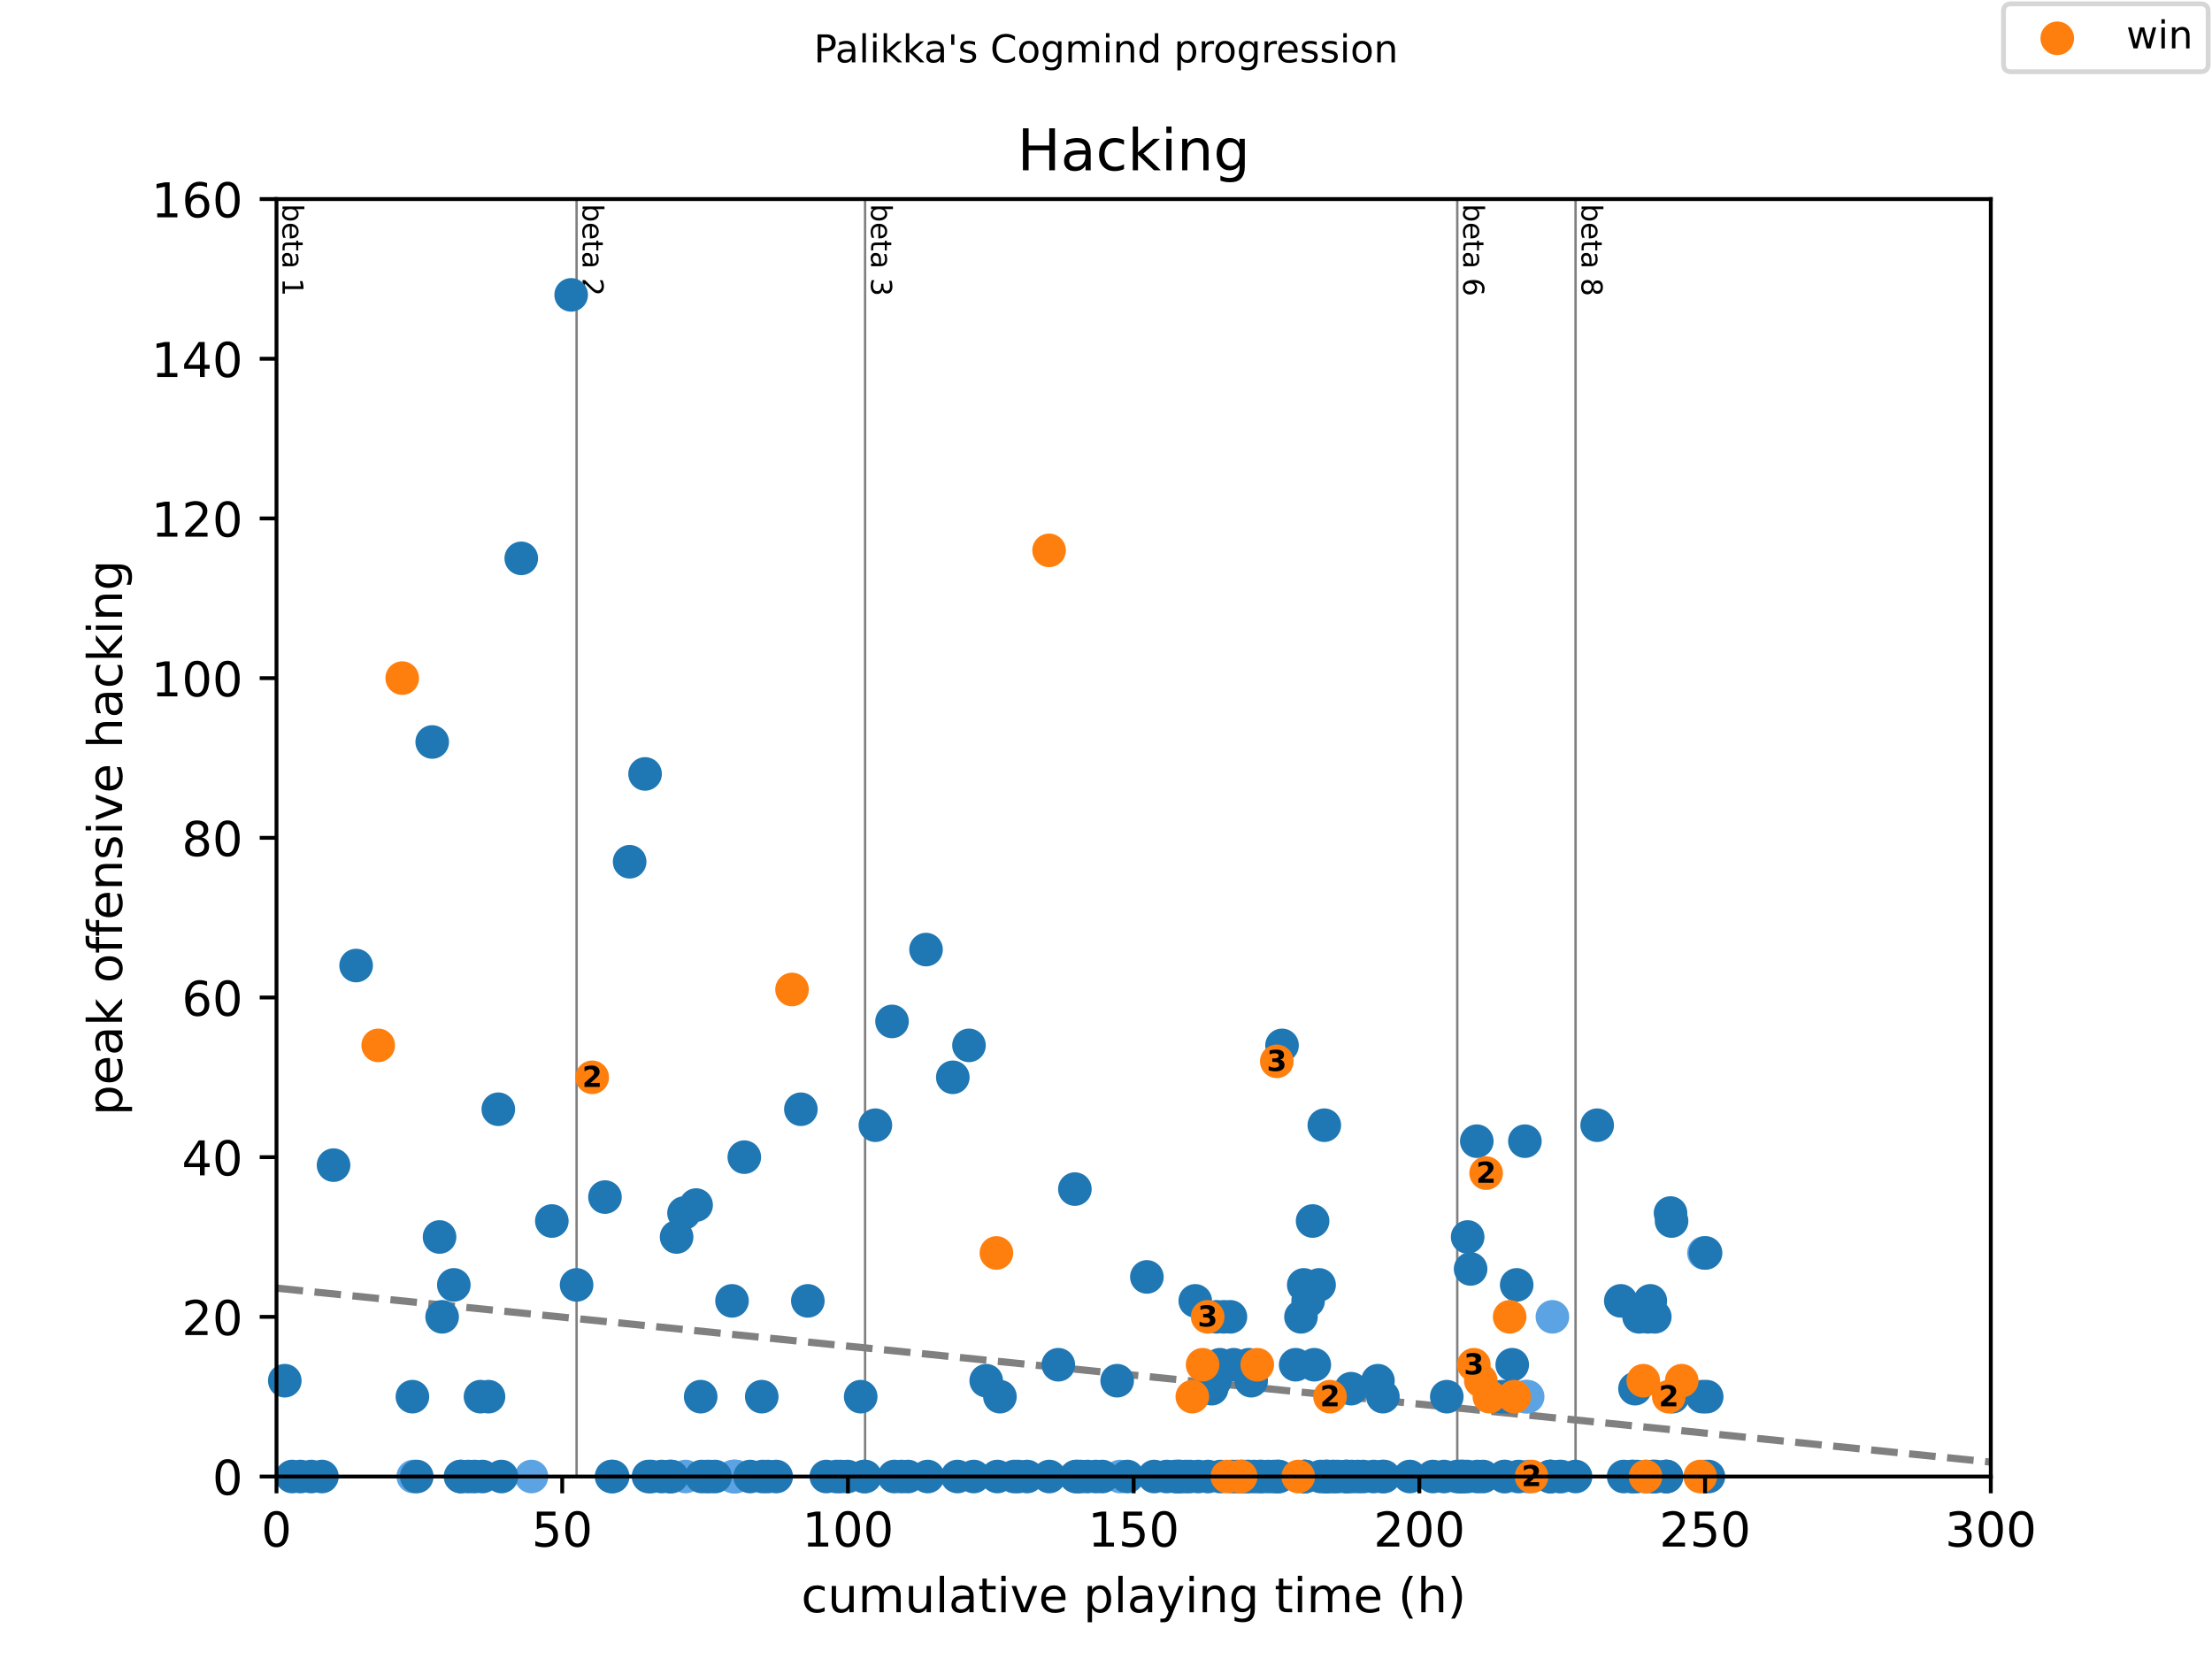 <?xml version="1.0" encoding="utf-8" standalone="no"?>
<!DOCTYPE svg PUBLIC "-//W3C//DTD SVG 1.1//EN"
  "http://www.w3.org/Graphics/SVG/1.1/DTD/svg11.dtd">
<!-- Created with matplotlib (https://matplotlib.org/) -->
<svg height="345.6pt" version="1.1" viewBox="0 0 460.8 345.6" width="460.8pt" xmlns="http://www.w3.org/2000/svg" xmlns:xlink="http://www.w3.org/1999/xlink">
 <defs>
  <style type="text/css">
*{stroke-linecap:butt;stroke-linejoin:round;}
  </style>
 </defs>
 <g id="figure_1">
  <g id="patch_1">
   <path d="M 0 345.6 
L 460.8 345.6 
L 460.8 0 
L 0 0 
z
" style="fill:#ffffff;"/>
  </g>
  <g id="axes_1">
   <g id="patch_2">
    <path d="M 57.6 307.584 
L 414.72 307.584 
L 414.72 41.472 
L 57.6 41.472 
z
" style="fill:#ffffff;"/>
   </g>
   <g id="line2d_1">
    <path clip-path="url(#p8bb74a591f)" d="M 57.6 268.343 
L 414.72 304.582 
" style="fill:none;stroke:#808080;stroke-dasharray:5.55,2.4;stroke-dashoffset:0;stroke-width:1.5;"/>
   </g>
   <g id="line2d_2">
    <path clip-path="url(#p8bb74a591f)" d="M 120.116 307.584 
L 120.116 41.472 
" style="fill:none;stroke:#808080;stroke-linecap:square;stroke-width:0.5;"/>
   </g>
   <g id="line2d_3">
    <path clip-path="url(#p8bb74a591f)" d="M 180.211 307.584 
L 180.211 41.472 
" style="fill:none;stroke:#808080;stroke-linecap:square;stroke-width:0.5;"/>
   </g>
   <g id="line2d_4">
    <path clip-path="url(#p8bb74a591f)" d="M 303.576 307.584 
L 303.576 41.472 
" style="fill:none;stroke:#808080;stroke-linecap:square;stroke-width:0.5;"/>
   </g>
   <g id="line2d_5">
    <path clip-path="url(#p8bb74a591f)" d="M 328.218 307.584 
L 328.218 41.472 
" style="fill:none;stroke:#808080;stroke-linecap:square;stroke-width:0.5;"/>
   </g>
   <g id="text_1">
    <!-- beta 1 -->
    <defs>
     <path d="M 48.688 27.297 
Q 48.688 37.203 44.609 42.844 
Q 40.531 48.484 33.406 48.484 
Q 26.266 48.484 22.188 42.844 
Q 18.109 37.203 18.109 27.297 
Q 18.109 17.391 22.188 11.75 
Q 26.266 6.109 33.406 6.109 
Q 40.531 6.109 44.609 11.75 
Q 48.688 17.391 48.688 27.297 
z
M 18.109 46.391 
Q 20.953 51.266 25.266 53.625 
Q 29.594 56 35.594 56 
Q 45.562 56 51.781 48.094 
Q 58.016 40.188 58.016 27.297 
Q 58.016 14.406 51.781 6.484 
Q 45.562 -1.422 35.594 -1.422 
Q 29.594 -1.422 25.266 0.953 
Q 20.953 3.328 18.109 8.203 
L 18.109 0 
L 9.078 0 
L 9.078 75.984 
L 18.109 75.984 
z
" id="DejaVuSans-98"/>
     <path d="M 56.203 29.594 
L 56.203 25.203 
L 14.891 25.203 
Q 15.484 15.922 20.484 11.062 
Q 25.484 6.203 34.422 6.203 
Q 39.594 6.203 44.453 7.469 
Q 49.312 8.734 54.109 11.281 
L 54.109 2.781 
Q 49.266 0.734 44.188 -0.344 
Q 39.109 -1.422 33.891 -1.422 
Q 20.797 -1.422 13.156 6.188 
Q 5.516 13.812 5.516 26.812 
Q 5.516 40.234 12.766 48.109 
Q 20.016 56 32.328 56 
Q 43.359 56 49.781 48.891 
Q 56.203 41.797 56.203 29.594 
z
M 47.219 32.234 
Q 47.125 39.594 43.094 43.984 
Q 39.062 48.391 32.422 48.391 
Q 24.906 48.391 20.391 44.141 
Q 15.875 39.891 15.188 32.172 
z
" id="DejaVuSans-101"/>
     <path d="M 18.312 70.219 
L 18.312 54.688 
L 36.812 54.688 
L 36.812 47.703 
L 18.312 47.703 
L 18.312 18.016 
Q 18.312 11.328 20.141 9.422 
Q 21.969 7.516 27.594 7.516 
L 36.812 7.516 
L 36.812 0 
L 27.594 0 
Q 17.188 0 13.234 3.875 
Q 9.281 7.766 9.281 18.016 
L 9.281 47.703 
L 2.688 47.703 
L 2.688 54.688 
L 9.281 54.688 
L 9.281 70.219 
z
" id="DejaVuSans-116"/>
     <path d="M 34.281 27.484 
Q 23.391 27.484 19.188 25 
Q 14.984 22.516 14.984 16.5 
Q 14.984 11.719 18.141 8.906 
Q 21.297 6.109 26.703 6.109 
Q 34.188 6.109 38.703 11.406 
Q 43.219 16.703 43.219 25.484 
L 43.219 27.484 
z
M 52.203 31.203 
L 52.203 0 
L 43.219 0 
L 43.219 8.297 
Q 40.141 3.328 35.547 0.953 
Q 30.953 -1.422 24.312 -1.422 
Q 15.922 -1.422 10.953 3.297 
Q 6 8.016 6 15.922 
Q 6 25.141 12.172 29.828 
Q 18.359 34.516 30.609 34.516 
L 43.219 34.516 
L 43.219 35.406 
Q 43.219 41.609 39.141 45 
Q 35.062 48.391 27.688 48.391 
Q 23 48.391 18.547 47.266 
Q 14.109 46.141 10.016 43.891 
L 10.016 52.203 
Q 14.938 54.109 19.578 55.047 
Q 24.219 56 28.609 56 
Q 40.484 56 46.344 49.844 
Q 52.203 43.703 52.203 31.203 
z
" id="DejaVuSans-97"/>
     <path id="DejaVuSans-32"/>
     <path d="M 12.406 8.297 
L 28.516 8.297 
L 28.516 63.922 
L 10.984 60.406 
L 10.984 69.391 
L 28.422 72.906 
L 38.281 72.906 
L 38.281 8.297 
L 54.391 8.297 
L 54.391 0 
L 12.406 0 
z
" id="DejaVuSans-49"/>
    </defs>
    <g transform="translate(58.848 42.472)rotate(-270)scale(0.06 -0.06)">
     <use xlink:href="#DejaVuSans-98"/>
     <use x="63.477" xlink:href="#DejaVuSans-101"/>
     <use x="125" xlink:href="#DejaVuSans-116"/>
     <use x="164.209" xlink:href="#DejaVuSans-97"/>
     <use x="225.488" xlink:href="#DejaVuSans-32"/>
     <use x="257.275" xlink:href="#DejaVuSans-49"/>
    </g>
   </g>
   <g id="text_2">
    <!-- beta 2 -->
    <defs>
     <path d="M 19.188 8.297 
L 53.609 8.297 
L 53.609 0 
L 7.328 0 
L 7.328 8.297 
Q 12.938 14.109 22.625 23.891 
Q 32.328 33.688 34.812 36.531 
Q 39.547 41.844 41.422 45.531 
Q 43.312 49.219 43.312 52.781 
Q 43.312 58.594 39.234 62.25 
Q 35.156 65.922 28.609 65.922 
Q 23.969 65.922 18.812 64.312 
Q 13.672 62.703 7.812 59.422 
L 7.812 69.391 
Q 13.766 71.781 18.938 73 
Q 24.125 74.219 28.422 74.219 
Q 39.75 74.219 46.484 68.547 
Q 53.219 62.891 53.219 53.422 
Q 53.219 48.922 51.531 44.891 
Q 49.859 40.875 45.406 35.406 
Q 44.188 33.984 37.641 27.219 
Q 31.109 20.453 19.188 8.297 
z
" id="DejaVuSans-50"/>
    </defs>
    <g transform="translate(121.364 42.472)rotate(-270)scale(0.06 -0.06)">
     <use xlink:href="#DejaVuSans-98"/>
     <use x="63.477" xlink:href="#DejaVuSans-101"/>
     <use x="125" xlink:href="#DejaVuSans-116"/>
     <use x="164.209" xlink:href="#DejaVuSans-97"/>
     <use x="225.488" xlink:href="#DejaVuSans-32"/>
     <use x="257.275" xlink:href="#DejaVuSans-50"/>
    </g>
   </g>
   <g id="text_3">
    <!-- beta 3 -->
    <defs>
     <path d="M 40.578 39.312 
Q 47.656 37.797 51.625 33 
Q 55.609 28.219 55.609 21.188 
Q 55.609 10.406 48.188 4.484 
Q 40.766 -1.422 27.094 -1.422 
Q 22.516 -1.422 17.656 -0.516 
Q 12.797 0.391 7.625 2.203 
L 7.625 11.719 
Q 11.719 9.328 16.594 8.109 
Q 21.484 6.891 26.812 6.891 
Q 36.078 6.891 40.938 10.547 
Q 45.797 14.203 45.797 21.188 
Q 45.797 27.641 41.281 31.266 
Q 36.766 34.906 28.719 34.906 
L 20.219 34.906 
L 20.219 43.016 
L 29.109 43.016 
Q 36.375 43.016 40.234 45.922 
Q 44.094 48.828 44.094 54.297 
Q 44.094 59.906 40.109 62.906 
Q 36.141 65.922 28.719 65.922 
Q 24.656 65.922 20.016 65.031 
Q 15.375 64.156 9.812 62.312 
L 9.812 71.094 
Q 15.438 72.656 20.344 73.438 
Q 25.25 74.219 29.594 74.219 
Q 40.828 74.219 47.359 69.109 
Q 53.906 64.016 53.906 55.328 
Q 53.906 49.266 50.438 45.094 
Q 46.969 40.922 40.578 39.312 
z
" id="DejaVuSans-51"/>
    </defs>
    <g transform="translate(181.459 42.472)rotate(-270)scale(0.06 -0.06)">
     <use xlink:href="#DejaVuSans-98"/>
     <use x="63.477" xlink:href="#DejaVuSans-101"/>
     <use x="125" xlink:href="#DejaVuSans-116"/>
     <use x="164.209" xlink:href="#DejaVuSans-97"/>
     <use x="225.488" xlink:href="#DejaVuSans-32"/>
     <use x="257.275" xlink:href="#DejaVuSans-51"/>
    </g>
   </g>
   <g id="text_4">
    <!-- beta 6 -->
    <defs>
     <path d="M 33.016 40.375 
Q 26.375 40.375 22.484 35.828 
Q 18.609 31.297 18.609 23.391 
Q 18.609 15.531 22.484 10.953 
Q 26.375 6.391 33.016 6.391 
Q 39.656 6.391 43.531 10.953 
Q 47.406 15.531 47.406 23.391 
Q 47.406 31.297 43.531 35.828 
Q 39.656 40.375 33.016 40.375 
z
M 52.594 71.297 
L 52.594 62.312 
Q 48.875 64.062 45.094 64.984 
Q 41.312 65.922 37.594 65.922 
Q 27.828 65.922 22.672 59.328 
Q 17.531 52.734 16.797 39.406 
Q 19.672 43.656 24.016 45.922 
Q 28.375 48.188 33.594 48.188 
Q 44.578 48.188 50.953 41.516 
Q 57.328 34.859 57.328 23.391 
Q 57.328 12.156 50.688 5.359 
Q 44.047 -1.422 33.016 -1.422 
Q 20.359 -1.422 13.672 8.266 
Q 6.984 17.969 6.984 36.375 
Q 6.984 53.656 15.188 63.938 
Q 23.391 74.219 37.203 74.219 
Q 40.922 74.219 44.703 73.484 
Q 48.484 72.75 52.594 71.297 
z
" id="DejaVuSans-54"/>
    </defs>
    <g transform="translate(304.824 42.472)rotate(-270)scale(0.06 -0.06)">
     <use xlink:href="#DejaVuSans-98"/>
     <use x="63.477" xlink:href="#DejaVuSans-101"/>
     <use x="125" xlink:href="#DejaVuSans-116"/>
     <use x="164.209" xlink:href="#DejaVuSans-97"/>
     <use x="225.488" xlink:href="#DejaVuSans-32"/>
     <use x="257.275" xlink:href="#DejaVuSans-54"/>
    </g>
   </g>
   <g id="text_5">
    <!-- beta 8 -->
    <defs>
     <path d="M 31.781 34.625 
Q 24.75 34.625 20.719 30.859 
Q 16.703 27.094 16.703 20.516 
Q 16.703 13.922 20.719 10.156 
Q 24.75 6.391 31.781 6.391 
Q 38.812 6.391 42.859 10.172 
Q 46.922 13.969 46.922 20.516 
Q 46.922 27.094 42.891 30.859 
Q 38.875 34.625 31.781 34.625 
z
M 21.922 38.812 
Q 15.578 40.375 12.031 44.719 
Q 8.5 49.078 8.5 55.328 
Q 8.5 64.062 14.719 69.141 
Q 20.953 74.219 31.781 74.219 
Q 42.672 74.219 48.875 69.141 
Q 55.078 64.062 55.078 55.328 
Q 55.078 49.078 51.531 44.719 
Q 48 40.375 41.703 38.812 
Q 48.828 37.156 52.797 32.312 
Q 56.781 27.484 56.781 20.516 
Q 56.781 9.906 50.312 4.234 
Q 43.844 -1.422 31.781 -1.422 
Q 19.734 -1.422 13.25 4.234 
Q 6.781 9.906 6.781 20.516 
Q 6.781 27.484 10.781 32.312 
Q 14.797 37.156 21.922 38.812 
z
M 18.312 54.391 
Q 18.312 48.734 21.844 45.562 
Q 25.391 42.391 31.781 42.391 
Q 38.141 42.391 41.719 45.562 
Q 45.312 48.734 45.312 54.391 
Q 45.312 60.062 41.719 63.234 
Q 38.141 66.406 31.781 66.406 
Q 25.391 66.406 21.844 63.234 
Q 18.312 60.062 18.312 54.391 
z
" id="DejaVuSans-56"/>
    </defs>
    <g transform="translate(329.465 42.472)rotate(-270)scale(0.06 -0.06)">
     <use xlink:href="#DejaVuSans-98"/>
     <use x="63.477" xlink:href="#DejaVuSans-101"/>
     <use x="125" xlink:href="#DejaVuSans-116"/>
     <use x="164.209" xlink:href="#DejaVuSans-97"/>
     <use x="225.488" xlink:href="#DejaVuSans-32"/>
     <use x="257.275" xlink:href="#DejaVuSans-56"/>
    </g>
   </g>
   <g id="PathCollection_1">
    <defs>
     <path d="M 0 3 
C 0.796 3 1.559 2.684 2.121 2.121 
C 2.684 1.559 3 0.796 3 0 
C 3 -0.796 2.684 -1.559 2.121 -2.121 
C 1.559 -2.684 0.796 -3 0 -3 
C -0.796 -3 -1.559 -2.684 -2.121 -2.121 
C -2.684 -1.559 -3 -0.796 -3 0 
C -3 0.796 -2.684 1.559 -2.121 2.121 
C -1.559 2.684 -0.796 3 0 3 
z
" id="m195e04eda9" style="stroke:#5ca3e4;"/>
    </defs>
    <g>
     <use style="fill:#5ca3e4;stroke:#5ca3e4;" x="86.09" xlink:href="#m195e04eda9" y="307.584"/>
     <use style="fill:#5ca3e4;stroke:#5ca3e4;" x="110.712" xlink:href="#m195e04eda9" y="307.584"/>
     <use style="fill:#5ca3e4;stroke:#5ca3e4;" x="139.658" xlink:href="#m195e04eda9" y="307.584"/>
     <use style="fill:#5ca3e4;stroke:#5ca3e4;" x="142.813" xlink:href="#m195e04eda9" y="307.584"/>
     <use style="fill:#5ca3e4;stroke:#5ca3e4;" x="147.971" xlink:href="#m195e04eda9" y="307.584"/>
     <use style="fill:#5ca3e4;stroke:#5ca3e4;" x="152.713" xlink:href="#m195e04eda9" y="307.584"/>
     <use style="fill:#5ca3e4;stroke:#5ca3e4;" x="152.991" xlink:href="#m195e04eda9" y="307.584"/>
     <use style="fill:#5ca3e4;stroke:#5ca3e4;" x="153.11" xlink:href="#m195e04eda9" y="307.584"/>
     <use style="fill:#5ca3e4;stroke:#5ca3e4;" x="153.308" xlink:href="#m195e04eda9" y="307.584"/>
     <use style="fill:#5ca3e4;stroke:#5ca3e4;" x="233.323" xlink:href="#m195e04eda9" y="307.584"/>
     <use style="fill:#5ca3e4;stroke:#5ca3e4;" x="245.584" xlink:href="#m195e04eda9" y="307.584"/>
     <use style="fill:#5ca3e4;stroke:#5ca3e4;" x="258.956" xlink:href="#m195e04eda9" y="307.584"/>
     <use style="fill:#5ca3e4;stroke:#5ca3e4;" x="260.206" xlink:href="#m195e04eda9" y="307.584"/>
     <use style="fill:#5ca3e4;stroke:#5ca3e4;" x="266.277" xlink:href="#m195e04eda9" y="307.584"/>
     <use style="fill:#5ca3e4;stroke:#5ca3e4;" x="277.467" xlink:href="#m195e04eda9" y="307.584"/>
     <use style="fill:#5ca3e4;stroke:#5ca3e4;" x="280.443" xlink:href="#m195e04eda9" y="307.584"/>
     <use style="fill:#5ca3e4;stroke:#5ca3e4;" x="313.556" xlink:href="#m195e04eda9" y="307.584"/>
     <use style="fill:#5ca3e4;stroke:#5ca3e4;" x="317.782" xlink:href="#m195e04eda9" y="290.952"/>
     <use style="fill:#5ca3e4;stroke:#5ca3e4;" x="318.238" xlink:href="#m195e04eda9" y="290.952"/>
     <use style="fill:#5ca3e4;stroke:#5ca3e4;" x="318.337" xlink:href="#m195e04eda9" y="307.584"/>
     <use style="fill:#5ca3e4;stroke:#5ca3e4;" x="323.396" xlink:href="#m195e04eda9" y="274.32"/>
     <use style="fill:#5ca3e4;stroke:#5ca3e4;" x="325.321" xlink:href="#m195e04eda9" y="307.584"/>
     <use style="fill:#5ca3e4;stroke:#5ca3e4;" x="354.962" xlink:href="#m195e04eda9" y="261.014"/>
     <use style="fill:#5ca3e4;stroke:#5ca3e4;" x="355.081" xlink:href="#m195e04eda9" y="307.584"/>
    </g>
   </g>
   <g id="PathCollection_2">
    <defs>
     <path d="M 0 3 
C 0.796 3 1.559 2.684 2.121 2.121 
C 2.684 1.559 3 0.796 3 0 
C 3 -0.796 2.684 -1.559 2.121 -2.121 
C 1.559 -2.684 0.796 -3 0 -3 
C -0.796 -3 -1.559 -2.684 -2.121 -2.121 
C -2.684 -1.559 -3 -0.796 -3 0 
C -3 0.796 -2.684 1.559 -2.121 2.121 
C -1.559 2.684 -0.796 3 0 3 
z
" id="m109154cf43" style="stroke:#1f77b4;"/>
    </defs>
    <g>
     <use style="fill:#1f77b4;stroke:#1f77b4;" x="59.326" xlink:href="#m109154cf43" y="287.626"/>
     <use style="fill:#1f77b4;stroke:#1f77b4;" x="60.854" xlink:href="#m109154cf43" y="307.584"/>
     <use style="fill:#1f77b4;stroke:#1f77b4;" x="62.6" xlink:href="#m109154cf43" y="307.584"/>
     <use style="fill:#1f77b4;stroke:#1f77b4;" x="64.822" xlink:href="#m109154cf43" y="307.584"/>
     <use style="fill:#1f77b4;stroke:#1f77b4;" x="67.064" xlink:href="#m109154cf43" y="307.584"/>
     <use style="fill:#1f77b4;stroke:#1f77b4;" x="69.484" xlink:href="#m109154cf43" y="242.719"/>
     <use style="fill:#1f77b4;stroke:#1f77b4;" x="74.186" xlink:href="#m109154cf43" y="201.139"/>
     <use style="fill:#1f77b4;stroke:#1f77b4;" x="85.912" xlink:href="#m109154cf43" y="290.952"/>
     <use style="fill:#1f77b4;stroke:#1f77b4;" x="86.824" xlink:href="#m109154cf43" y="307.584"/>
     <use style="fill:#1f77b4;stroke:#1f77b4;" x="90.038" xlink:href="#m109154cf43" y="154.57"/>
     <use style="fill:#1f77b4;stroke:#1f77b4;" x="91.566" xlink:href="#m109154cf43" y="257.688"/>
     <use style="fill:#1f77b4;stroke:#1f77b4;" x="92.102" xlink:href="#m109154cf43" y="274.32"/>
     <use style="fill:#1f77b4;stroke:#1f77b4;" x="94.542" xlink:href="#m109154cf43" y="267.667"/>
     <use style="fill:#1f77b4;stroke:#1f77b4;" x="95.931" xlink:href="#m109154cf43" y="307.584"/>
     <use style="fill:#1f77b4;stroke:#1f77b4;" x="96.09" xlink:href="#m109154cf43" y="307.584"/>
     <use style="fill:#1f77b4;stroke:#1f77b4;" x="97.578" xlink:href="#m109154cf43" y="307.584"/>
     <use style="fill:#1f77b4;stroke:#1f77b4;" x="98.867" xlink:href="#m109154cf43" y="307.584"/>
     <use style="fill:#1f77b4;stroke:#1f77b4;" x="100.097" xlink:href="#m109154cf43" y="290.952"/>
     <use style="fill:#1f77b4;stroke:#1f77b4;" x="100.514" xlink:href="#m109154cf43" y="307.584"/>
     <use style="fill:#1f77b4;stroke:#1f77b4;" x="101.764" xlink:href="#m109154cf43" y="290.952"/>
     <use style="fill:#1f77b4;stroke:#1f77b4;" x="103.807" xlink:href="#m109154cf43" y="231.077"/>
     <use style="fill:#1f77b4;stroke:#1f77b4;" x="104.462" xlink:href="#m109154cf43" y="307.584"/>
     <use style="fill:#1f77b4;stroke:#1f77b4;" x="108.589" xlink:href="#m109154cf43" y="116.316"/>
     <use style="fill:#1f77b4;stroke:#1f77b4;" x="114.957" xlink:href="#m109154cf43" y="254.362"/>
     <use style="fill:#1f77b4;stroke:#1f77b4;" x="118.985" xlink:href="#m109154cf43" y="61.43"/>
     <use style="fill:#1f77b4;stroke:#1f77b4;" x="120.116" xlink:href="#m109154cf43" y="267.667"/>
     <use style="fill:#1f77b4;stroke:#1f77b4;" x="126.028" xlink:href="#m109154cf43" y="249.372"/>
     <use style="fill:#1f77b4;stroke:#1f77b4;" x="127.397" xlink:href="#m109154cf43" y="307.584"/>
     <use style="fill:#1f77b4;stroke:#1f77b4;" x="127.635" xlink:href="#m109154cf43" y="307.584"/>
     <use style="fill:#1f77b4;stroke:#1f77b4;" x="131.167" xlink:href="#m109154cf43" y="179.518"/>
     <use style="fill:#1f77b4;stroke:#1f77b4;" x="134.381" xlink:href="#m109154cf43" y="161.222"/>
     <use style="fill:#1f77b4;stroke:#1f77b4;" x="135.095" xlink:href="#m109154cf43" y="307.584"/>
     <use style="fill:#1f77b4;stroke:#1f77b4;" x="135.651" xlink:href="#m109154cf43" y="307.584"/>
     <use style="fill:#1f77b4;stroke:#1f77b4;" x="137.853" xlink:href="#m109154cf43" y="307.584"/>
     <use style="fill:#1f77b4;stroke:#1f77b4;" x="139.48" xlink:href="#m109154cf43" y="307.584"/>
     <use style="fill:#1f77b4;stroke:#1f77b4;" x="139.916" xlink:href="#m109154cf43" y="307.584"/>
     <use style="fill:#1f77b4;stroke:#1f77b4;" x="140.948" xlink:href="#m109154cf43" y="257.688"/>
     <use style="fill:#1f77b4;stroke:#1f77b4;" x="142.495" xlink:href="#m109154cf43" y="252.698"/>
     <use style="fill:#1f77b4;stroke:#1f77b4;" x="145.015" xlink:href="#m109154cf43" y="251.035"/>
     <use style="fill:#1f77b4;stroke:#1f77b4;" x="145.967" xlink:href="#m109154cf43" y="290.952"/>
     <use style="fill:#1f77b4;stroke:#1f77b4;" x="146.166" xlink:href="#m109154cf43" y="307.584"/>
     <use style="fill:#1f77b4;stroke:#1f77b4;" x="147.316" xlink:href="#m109154cf43" y="307.584"/>
     <use style="fill:#1f77b4;stroke:#1f77b4;" x="148.963" xlink:href="#m109154cf43" y="307.584"/>
     <use style="fill:#1f77b4;stroke:#1f77b4;" x="152.495" xlink:href="#m109154cf43" y="270.994"/>
     <use style="fill:#1f77b4;stroke:#1f77b4;" x="155.054" xlink:href="#m109154cf43" y="241.056"/>
     <use style="fill:#1f77b4;stroke:#1f77b4;" x="156.264" xlink:href="#m109154cf43" y="307.584"/>
     <use style="fill:#1f77b4;stroke:#1f77b4;" x="158.685" xlink:href="#m109154cf43" y="290.952"/>
     <use style="fill:#1f77b4;stroke:#1f77b4;" x="158.863" xlink:href="#m109154cf43" y="307.584"/>
     <use style="fill:#1f77b4;stroke:#1f77b4;" x="159.955" xlink:href="#m109154cf43" y="307.584"/>
     <use style="fill:#1f77b4;stroke:#1f77b4;" x="161.7" xlink:href="#m109154cf43" y="307.584"/>
     <use style="fill:#1f77b4;stroke:#1f77b4;" x="166.839" xlink:href="#m109154cf43" y="231.077"/>
     <use style="fill:#1f77b4;stroke:#1f77b4;" x="168.287" xlink:href="#m109154cf43" y="270.994"/>
     <use style="fill:#1f77b4;stroke:#1f77b4;" x="172.136" xlink:href="#m109154cf43" y="307.584"/>
     <use style="fill:#1f77b4;stroke:#1f77b4;" x="174.259" xlink:href="#m109154cf43" y="307.584"/>
     <use style="fill:#1f77b4;stroke:#1f77b4;" x="175.112" xlink:href="#m109154cf43" y="307.584"/>
     <use style="fill:#1f77b4;stroke:#1f77b4;" x="176.541" xlink:href="#m109154cf43" y="307.584"/>
     <use style="fill:#1f77b4;stroke:#1f77b4;" x="179.299" xlink:href="#m109154cf43" y="290.952"/>
     <use style="fill:#1f77b4;stroke:#1f77b4;" x="180.013" xlink:href="#m109154cf43" y="307.584"/>
     <use style="fill:#1f77b4;stroke:#1f77b4;" x="180.211" xlink:href="#m109154cf43" y="307.584"/>
     <use style="fill:#1f77b4;stroke:#1f77b4;" x="182.354" xlink:href="#m109154cf43" y="234.403"/>
     <use style="fill:#1f77b4;stroke:#1f77b4;" x="185.826" xlink:href="#m109154cf43" y="212.782"/>
     <use style="fill:#1f77b4;stroke:#1f77b4;" x="186.302" xlink:href="#m109154cf43" y="307.584"/>
     <use style="fill:#1f77b4;stroke:#1f77b4;" x="187.79" xlink:href="#m109154cf43" y="307.584"/>
     <use style="fill:#1f77b4;stroke:#1f77b4;" x="189.139" xlink:href="#m109154cf43" y="307.584"/>
     <use style="fill:#1f77b4;stroke:#1f77b4;" x="192.909" xlink:href="#m109154cf43" y="197.813"/>
     <use style="fill:#1f77b4;stroke:#1f77b4;" x="193.246" xlink:href="#m109154cf43" y="307.584"/>
     <use style="fill:#1f77b4;stroke:#1f77b4;" x="198.484" xlink:href="#m109154cf43" y="224.424"/>
     <use style="fill:#1f77b4;stroke:#1f77b4;" x="199.456" xlink:href="#m109154cf43" y="307.584"/>
     <use style="fill:#1f77b4;stroke:#1f77b4;" x="201.857" xlink:href="#m109154cf43" y="217.771"/>
     <use style="fill:#1f77b4;stroke:#1f77b4;" x="202.849" xlink:href="#m109154cf43" y="307.584"/>
     <use style="fill:#1f77b4;stroke:#1f77b4;" x="205.448" xlink:href="#m109154cf43" y="287.626"/>
     <use style="fill:#1f77b4;stroke:#1f77b4;" x="207.769" xlink:href="#m109154cf43" y="307.584"/>
     <use style="fill:#1f77b4;stroke:#1f77b4;" x="208.305" xlink:href="#m109154cf43" y="290.952"/>
     <use style="fill:#1f77b4;stroke:#1f77b4;" x="211.281" xlink:href="#m109154cf43" y="307.584"/>
     <use style="fill:#1f77b4;stroke:#1f77b4;" x="212.114" xlink:href="#m109154cf43" y="307.584"/>
     <use style="fill:#1f77b4;stroke:#1f77b4;" x="213.959" xlink:href="#m109154cf43" y="307.584"/>
     <use style="fill:#1f77b4;stroke:#1f77b4;" x="218.582" xlink:href="#m109154cf43" y="307.584"/>
     <use style="fill:#1f77b4;stroke:#1f77b4;" x="220.467" xlink:href="#m109154cf43" y="284.299"/>
     <use style="fill:#1f77b4;stroke:#1f77b4;" x="223.919" xlink:href="#m109154cf43" y="247.709"/>
     <use style="fill:#1f77b4;stroke:#1f77b4;" x="224.137" xlink:href="#m109154cf43" y="307.584"/>
     <use style="fill:#1f77b4;stroke:#1f77b4;" x="224.395" xlink:href="#m109154cf43" y="307.584"/>
     <use style="fill:#1f77b4;stroke:#1f77b4;" x="225.149" xlink:href="#m109154cf43" y="307.584"/>
     <use style="fill:#1f77b4;stroke:#1f77b4;" x="226.538" xlink:href="#m109154cf43" y="307.584"/>
     <use style="fill:#1f77b4;stroke:#1f77b4;" x="228.284" xlink:href="#m109154cf43" y="307.584"/>
     <use style="fill:#1f77b4;stroke:#1f77b4;" x="229.633" xlink:href="#m109154cf43" y="307.584"/>
     <use style="fill:#1f77b4;stroke:#1f77b4;" x="232.728" xlink:href="#m109154cf43" y="287.626"/>
     <use style="fill:#1f77b4;stroke:#1f77b4;" x="234.851" xlink:href="#m109154cf43" y="307.584"/>
     <use style="fill:#1f77b4;stroke:#1f77b4;" x="238.918" xlink:href="#m109154cf43" y="266.004"/>
     <use style="fill:#1f77b4;stroke:#1f77b4;" x="240.445" xlink:href="#m109154cf43" y="307.584"/>
     <use style="fill:#1f77b4;stroke:#1f77b4;" x="243.044" xlink:href="#m109154cf43" y="307.584"/>
     <use style="fill:#1f77b4;stroke:#1f77b4;" x="244.83" xlink:href="#m109154cf43" y="307.584"/>
     <use style="fill:#1f77b4;stroke:#1f77b4;" x="245.405" xlink:href="#m109154cf43" y="307.584"/>
     <use style="fill:#1f77b4;stroke:#1f77b4;" x="245.822" xlink:href="#m109154cf43" y="307.584"/>
     <use style="fill:#1f77b4;stroke:#1f77b4;" x="246.973" xlink:href="#m109154cf43" y="307.584"/>
     <use style="fill:#1f77b4;stroke:#1f77b4;" x="247.846" xlink:href="#m109154cf43" y="307.584"/>
     <use style="fill:#1f77b4;stroke:#1f77b4;" x="248.996" xlink:href="#m109154cf43" y="270.994"/>
     <use style="fill:#1f77b4;stroke:#1f77b4;" x="249.612" xlink:href="#m109154cf43" y="307.584"/>
     <use style="fill:#1f77b4;stroke:#1f77b4;" x="251.635" xlink:href="#m109154cf43" y="307.584"/>
     <use style="fill:#1f77b4;stroke:#1f77b4;" x="252.409" xlink:href="#m109154cf43" y="289.289"/>
     <use style="fill:#1f77b4;stroke:#1f77b4;" x="253.103" xlink:href="#m109154cf43" y="287.626"/>
     <use style="fill:#1f77b4;stroke:#1f77b4;" x="253.441" xlink:href="#m109154cf43" y="274.32"/>
     <use style="fill:#1f77b4;stroke:#1f77b4;" x="254.115" xlink:href="#m109154cf43" y="284.299"/>
     <use style="fill:#1f77b4;stroke:#1f77b4;" x="254.214" xlink:href="#m109154cf43" y="307.584"/>
     <use style="fill:#1f77b4;stroke:#1f77b4;" x="254.948" xlink:href="#m109154cf43" y="274.32"/>
     <use style="fill:#1f77b4;stroke:#1f77b4;" x="256.317" xlink:href="#m109154cf43" y="274.32"/>
     <use style="fill:#1f77b4;stroke:#1f77b4;" x="256.694" xlink:href="#m109154cf43" y="307.584"/>
     <use style="fill:#1f77b4;stroke:#1f77b4;" x="257.012" xlink:href="#m109154cf43" y="284.299"/>
     <use style="fill:#1f77b4;stroke:#1f77b4;" x="257.706" xlink:href="#m109154cf43" y="307.584"/>
     <use style="fill:#1f77b4;stroke:#1f77b4;" x="258.639" xlink:href="#m109154cf43" y="307.584"/>
     <use style="fill:#1f77b4;stroke:#1f77b4;" x="259.829" xlink:href="#m109154cf43" y="307.584"/>
     <use style="fill:#1f77b4;stroke:#1f77b4;" x="260.147" xlink:href="#m109154cf43" y="284.299"/>
     <use style="fill:#1f77b4;stroke:#1f77b4;" x="260.643" xlink:href="#m109154cf43" y="287.626"/>
     <use style="fill:#1f77b4;stroke:#1f77b4;" x="261.238" xlink:href="#m109154cf43" y="307.584"/>
     <use style="fill:#1f77b4;stroke:#1f77b4;" x="262.448" xlink:href="#m109154cf43" y="307.584"/>
     <use style="fill:#1f77b4;stroke:#1f77b4;" x="262.904" xlink:href="#m109154cf43" y="307.584"/>
     <use style="fill:#1f77b4;stroke:#1f77b4;" x="264.194" xlink:href="#m109154cf43" y="307.584"/>
     <use style="fill:#1f77b4;stroke:#1f77b4;" x="265.364" xlink:href="#m109154cf43" y="307.584"/>
     <use style="fill:#1f77b4;stroke:#1f77b4;" x="266.039" xlink:href="#m109154cf43" y="307.584"/>
     <use style="fill:#1f77b4;stroke:#1f77b4;" x="266.396" xlink:href="#m109154cf43" y="307.584"/>
     <use style="fill:#1f77b4;stroke:#1f77b4;" x="267.071" xlink:href="#m109154cf43" y="217.771"/>
     <use style="fill:#1f77b4;stroke:#1f77b4;" x="269.908" xlink:href="#m109154cf43" y="284.299"/>
     <use style="fill:#1f77b4;stroke:#1f77b4;" x="271.019" xlink:href="#m109154cf43" y="274.32"/>
     <use style="fill:#1f77b4;stroke:#1f77b4;" x="271.594" xlink:href="#m109154cf43" y="267.667"/>
     <use style="fill:#1f77b4;stroke:#1f77b4;" x="271.733" xlink:href="#m109154cf43" y="307.584"/>
     <use style="fill:#1f77b4;stroke:#1f77b4;" x="271.793" xlink:href="#m109154cf43" y="307.584"/>
     <use style="fill:#1f77b4;stroke:#1f77b4;" x="271.892" xlink:href="#m109154cf43" y="307.584"/>
     <use style="fill:#1f77b4;stroke:#1f77b4;" x="272.507" xlink:href="#m109154cf43" y="270.994"/>
     <use style="fill:#1f77b4;stroke:#1f77b4;" x="273.439" xlink:href="#m109154cf43" y="254.362"/>
     <use style="fill:#1f77b4;stroke:#1f77b4;" x="273.796" xlink:href="#m109154cf43" y="284.299"/>
     <use style="fill:#1f77b4;stroke:#1f77b4;" x="274.788" xlink:href="#m109154cf43" y="267.667"/>
     <use style="fill:#1f77b4;stroke:#1f77b4;" x="275.126" xlink:href="#m109154cf43" y="307.584"/>
     <use style="fill:#1f77b4;stroke:#1f77b4;" x="275.88" xlink:href="#m109154cf43" y="234.403"/>
     <use style="fill:#1f77b4;stroke:#1f77b4;" x="276.138" xlink:href="#m109154cf43" y="307.584"/>
     <use style="fill:#1f77b4;stroke:#1f77b4;" x="276.415" xlink:href="#m109154cf43" y="307.584"/>
     <use style="fill:#1f77b4;stroke:#1f77b4;" x="276.495" xlink:href="#m109154cf43" y="307.584"/>
     <use style="fill:#1f77b4;stroke:#1f77b4;" x="277.923" xlink:href="#m109154cf43" y="307.584"/>
     <use style="fill:#1f77b4;stroke:#1f77b4;" x="278.717" xlink:href="#m109154cf43" y="307.584"/>
     <use style="fill:#1f77b4;stroke:#1f77b4;" x="280.383" xlink:href="#m109154cf43" y="307.584"/>
     <use style="fill:#1f77b4;stroke:#1f77b4;" x="280.602" xlink:href="#m109154cf43" y="307.584"/>
     <use style="fill:#1f77b4;stroke:#1f77b4;" x="281.455" xlink:href="#m109154cf43" y="289.289"/>
     <use style="fill:#1f77b4;stroke:#1f77b4;" x="281.574" xlink:href="#m109154cf43" y="307.584"/>
     <use style="fill:#1f77b4;stroke:#1f77b4;" x="282.883" xlink:href="#m109154cf43" y="307.584"/>
     <use style="fill:#1f77b4;stroke:#1f77b4;" x="283.994" xlink:href="#m109154cf43" y="307.584"/>
     <use style="fill:#1f77b4;stroke:#1f77b4;" x="286.137" xlink:href="#m109154cf43" y="307.584"/>
     <use style="fill:#1f77b4;stroke:#1f77b4;" x="287.05" xlink:href="#m109154cf43" y="287.626"/>
     <use style="fill:#1f77b4;stroke:#1f77b4;" x="287.982" xlink:href="#m109154cf43" y="307.584"/>
     <use style="fill:#1f77b4;stroke:#1f77b4;" x="288.081" xlink:href="#m109154cf43" y="290.952"/>
     <use style="fill:#1f77b4;stroke:#1f77b4;" x="288.319" xlink:href="#m109154cf43" y="307.584"/>
     <use style="fill:#1f77b4;stroke:#1f77b4;" x="293.696" xlink:href="#m109154cf43" y="307.584"/>
     <use style="fill:#1f77b4;stroke:#1f77b4;" x="298.517" xlink:href="#m109154cf43" y="307.584"/>
     <use style="fill:#1f77b4;stroke:#1f77b4;" x="300.819" xlink:href="#m109154cf43" y="307.584"/>
     <use style="fill:#1f77b4;stroke:#1f77b4;" x="301.394" xlink:href="#m109154cf43" y="290.952"/>
     <use style="fill:#1f77b4;stroke:#1f77b4;" x="303.576" xlink:href="#m109154cf43" y="307.584"/>
     <use style="fill:#1f77b4;stroke:#1f77b4;" x="304.231" xlink:href="#m109154cf43" y="307.584"/>
     <use style="fill:#1f77b4;stroke:#1f77b4;" x="304.509" xlink:href="#m109154cf43" y="307.584"/>
     <use style="fill:#1f77b4;stroke:#1f77b4;" x="304.866" xlink:href="#m109154cf43" y="307.584"/>
     <use style="fill:#1f77b4;stroke:#1f77b4;" x="305.66" xlink:href="#m109154cf43" y="307.584"/>
     <use style="fill:#1f77b4;stroke:#1f77b4;" x="305.739" xlink:href="#m109154cf43" y="257.688"/>
     <use style="fill:#1f77b4;stroke:#1f77b4;" x="306.354" xlink:href="#m109154cf43" y="264.341"/>
     <use style="fill:#1f77b4;stroke:#1f77b4;" x="307.644" xlink:href="#m109154cf43" y="237.73"/>
     <use style="fill:#1f77b4;stroke:#1f77b4;" x="307.782" xlink:href="#m109154cf43" y="307.584"/>
     <use style="fill:#1f77b4;stroke:#1f77b4;" x="308.953" xlink:href="#m109154cf43" y="307.584"/>
     <use style="fill:#1f77b4;stroke:#1f77b4;" x="312.802" xlink:href="#m109154cf43" y="290.952"/>
     <use style="fill:#1f77b4;stroke:#1f77b4;" x="313.397" xlink:href="#m109154cf43" y="307.584"/>
     <use style="fill:#1f77b4;stroke:#1f77b4;" x="314.012" xlink:href="#m109154cf43" y="290.952"/>
     <use style="fill:#1f77b4;stroke:#1f77b4;" x="315.024" xlink:href="#m109154cf43" y="284.299"/>
     <use style="fill:#1f77b4;stroke:#1f77b4;" x="315.956" xlink:href="#m109154cf43" y="267.667"/>
     <use style="fill:#1f77b4;stroke:#1f77b4;" x="316.333" xlink:href="#m109154cf43" y="307.584"/>
     <use style="fill:#1f77b4;stroke:#1f77b4;" x="317.663" xlink:href="#m109154cf43" y="237.73"/>
     <use style="fill:#1f77b4;stroke:#1f77b4;" x="322.9" xlink:href="#m109154cf43" y="307.584"/>
     <use style="fill:#1f77b4;stroke:#1f77b4;" x="322.96" xlink:href="#m109154cf43" y="307.584"/>
     <use style="fill:#1f77b4;stroke:#1f77b4;" x="323.099" xlink:href="#m109154cf43" y="307.584"/>
     <use style="fill:#1f77b4;stroke:#1f77b4;" x="324.944" xlink:href="#m109154cf43" y="307.584"/>
     <use style="fill:#1f77b4;stroke:#1f77b4;" x="328.218" xlink:href="#m109154cf43" y="307.584"/>
     <use style="fill:#1f77b4;stroke:#1f77b4;" x="332.721" xlink:href="#m109154cf43" y="234.403"/>
     <use style="fill:#1f77b4;stroke:#1f77b4;" x="337.642" xlink:href="#m109154cf43" y="270.994"/>
     <use style="fill:#1f77b4;stroke:#1f77b4;" x="338.237" xlink:href="#m109154cf43" y="307.584"/>
     <use style="fill:#1f77b4;stroke:#1f77b4;" x="339.943" xlink:href="#m109154cf43" y="307.584"/>
     <use style="fill:#1f77b4;stroke:#1f77b4;" x="340.161" xlink:href="#m109154cf43" y="307.584"/>
     <use style="fill:#1f77b4;stroke:#1f77b4;" x="340.598" xlink:href="#m109154cf43" y="289.289"/>
     <use style="fill:#1f77b4;stroke:#1f77b4;" x="341.014" xlink:href="#m109154cf43" y="307.584"/>
     <use style="fill:#1f77b4;stroke:#1f77b4;" x="341.451" xlink:href="#m109154cf43" y="274.32"/>
     <use style="fill:#1f77b4;stroke:#1f77b4;" x="342.939" xlink:href="#m109154cf43" y="307.584"/>
     <use style="fill:#1f77b4;stroke:#1f77b4;" x="343.296" xlink:href="#m109154cf43" y="274.32"/>
     <use style="fill:#1f77b4;stroke:#1f77b4;" x="343.792" xlink:href="#m109154cf43" y="270.994"/>
     <use style="fill:#1f77b4;stroke:#1f77b4;" x="344.308" xlink:href="#m109154cf43" y="307.584"/>
     <use style="fill:#1f77b4;stroke:#1f77b4;" x="344.486" xlink:href="#m109154cf43" y="307.584"/>
     <use style="fill:#1f77b4;stroke:#1f77b4;" x="344.724" xlink:href="#m109154cf43" y="274.32"/>
     <use style="fill:#1f77b4;stroke:#1f77b4;" x="344.982" xlink:href="#m109154cf43" y="307.584"/>
     <use style="fill:#1f77b4;stroke:#1f77b4;" x="347.085" xlink:href="#m109154cf43" y="307.584"/>
     <use style="fill:#1f77b4;stroke:#1f77b4;" x="347.125" xlink:href="#m109154cf43" y="307.584"/>
     <use style="fill:#1f77b4;stroke:#1f77b4;" x="347.185" xlink:href="#m109154cf43" y="307.584"/>
     <use style="fill:#1f77b4;stroke:#1f77b4;" x="347.998" xlink:href="#m109154cf43" y="252.698"/>
     <use style="fill:#1f77b4;stroke:#1f77b4;" x="348.216" xlink:href="#m109154cf43" y="254.362"/>
     <use style="fill:#1f77b4;stroke:#1f77b4;" x="348.435" xlink:href="#m109154cf43" y="290.952"/>
     <use style="fill:#1f77b4;stroke:#1f77b4;" x="354.664" xlink:href="#m109154cf43" y="290.952"/>
     <use style="fill:#1f77b4;stroke:#1f77b4;" x="355.299" xlink:href="#m109154cf43" y="261.014"/>
     <use style="fill:#1f77b4;stroke:#1f77b4;" x="355.537" xlink:href="#m109154cf43" y="290.952"/>
     <use style="fill:#1f77b4;stroke:#1f77b4;" x="355.894" xlink:href="#m109154cf43" y="307.584"/>
    </g>
   </g>
   <g id="PathCollection_3">
    <defs>
     <path d="M 0 3 
C 0.796 3 1.559 2.684 2.121 2.121 
C 2.684 1.559 3 0.796 3 0 
C 3 -0.796 2.684 -1.559 2.121 -2.121 
C 1.559 -2.684 0.796 -3 0 -3 
C -0.796 -3 -1.559 -2.684 -2.121 -2.121 
C -2.684 -1.559 -3 -0.796 -3 0 
C -3 0.796 -2.684 1.559 -2.121 2.121 
C -1.559 2.684 -0.796 3 0 3 
z
" id="m35bdd4aef2" style="stroke:#ff7f0e;"/>
    </defs>
    <g>
     <use style="fill:#ff7f0e;stroke:#ff7f0e;" x="78.789" xlink:href="#m35bdd4aef2" y="217.771"/>
     <use style="fill:#ff7f0e;stroke:#ff7f0e;" x="83.789" xlink:href="#m35bdd4aef2" y="141.264"/>
     <use style="fill:#ff7f0e;stroke:#ff7f0e;" x="123.37" xlink:href="#m35bdd4aef2" y="224.424"/>
     <use style="fill:#ff7f0e;stroke:#ff7f0e;" x="164.994" xlink:href="#m35bdd4aef2" y="206.129"/>
     <use style="fill:#ff7f0e;stroke:#ff7f0e;" x="207.571" xlink:href="#m35bdd4aef2" y="261.014"/>
     <use style="fill:#ff7f0e;stroke:#ff7f0e;" x="218.542" xlink:href="#m35bdd4aef2" y="114.653"/>
     <use style="fill:#ff7f0e;stroke:#ff7f0e;" x="248.381" xlink:href="#m35bdd4aef2" y="290.952"/>
     <use style="fill:#ff7f0e;stroke:#ff7f0e;" x="250.524" xlink:href="#m35bdd4aef2" y="284.299"/>
     <use style="fill:#ff7f0e;stroke:#ff7f0e;" x="251.576" xlink:href="#m35bdd4aef2" y="274.32"/>
     <use style="fill:#ff7f0e;stroke:#ff7f0e;" x="255.683" xlink:href="#m35bdd4aef2" y="307.584"/>
     <use style="fill:#ff7f0e;stroke:#ff7f0e;" x="258.46" xlink:href="#m35bdd4aef2" y="307.584"/>
     <use style="fill:#ff7f0e;stroke:#ff7f0e;" x="261.912" xlink:href="#m35bdd4aef2" y="284.299"/>
     <use style="fill:#ff7f0e;stroke:#ff7f0e;" x="265.98" xlink:href="#m35bdd4aef2" y="221.098"/>
     <use style="fill:#ff7f0e;stroke:#ff7f0e;" x="270.444" xlink:href="#m35bdd4aef2" y="307.584"/>
     <use style="fill:#ff7f0e;stroke:#ff7f0e;" x="277.07" xlink:href="#m35bdd4aef2" y="290.952"/>
     <use style="fill:#ff7f0e;stroke:#ff7f0e;" x="307.028" xlink:href="#m35bdd4aef2" y="284.299"/>
     <use style="fill:#ff7f0e;stroke:#ff7f0e;" x="308.477" xlink:href="#m35bdd4aef2" y="287.626"/>
     <use style="fill:#ff7f0e;stroke:#ff7f0e;" x="309.588" xlink:href="#m35bdd4aef2" y="244.382"/>
     <use style="fill:#ff7f0e;stroke:#ff7f0e;" x="310.262" xlink:href="#m35bdd4aef2" y="290.952"/>
     <use style="fill:#ff7f0e;stroke:#ff7f0e;" x="314.488" xlink:href="#m35bdd4aef2" y="274.32"/>
     <use style="fill:#ff7f0e;stroke:#ff7f0e;" x="315.441" xlink:href="#m35bdd4aef2" y="290.952"/>
     <use style="fill:#ff7f0e;stroke:#ff7f0e;" x="319.052" xlink:href="#m35bdd4aef2" y="307.584"/>
     <use style="fill:#ff7f0e;stroke:#ff7f0e;" x="342.324" xlink:href="#m35bdd4aef2" y="287.626"/>
     <use style="fill:#ff7f0e;stroke:#ff7f0e;" x="342.8" xlink:href="#m35bdd4aef2" y="307.584"/>
     <use style="fill:#ff7f0e;stroke:#ff7f0e;" x="347.641" xlink:href="#m35bdd4aef2" y="290.952"/>
     <use style="fill:#ff7f0e;stroke:#ff7f0e;" x="350.339" xlink:href="#m35bdd4aef2" y="287.626"/>
     <use style="fill:#ff7f0e;stroke:#ff7f0e;" x="354.188" xlink:href="#m35bdd4aef2" y="307.584"/>
    </g>
   </g>
   <g id="matplotlib.axis_1">
    <g id="xtick_1">
     <g id="line2d_6">
      <defs>
       <path d="M 0 0 
L 0 3.5 
" id="m51096af4bc" style="stroke:#000000;stroke-width:0.8;"/>
      </defs>
      <g>
       <use style="stroke:#000000;stroke-width:0.8;" x="57.6" xlink:href="#m51096af4bc" y="307.584"/>
      </g>
     </g>
     <g id="text_6">
      <!-- 0 -->
      <defs>
       <path d="M 31.781 66.406 
Q 24.172 66.406 20.328 58.906 
Q 16.5 51.422 16.5 36.375 
Q 16.5 21.391 20.328 13.891 
Q 24.172 6.391 31.781 6.391 
Q 39.453 6.391 43.281 13.891 
Q 47.125 21.391 47.125 36.375 
Q 47.125 51.422 43.281 58.906 
Q 39.453 66.406 31.781 66.406 
z
M 31.781 74.219 
Q 44.047 74.219 50.516 64.516 
Q 56.984 54.828 56.984 36.375 
Q 56.984 17.969 50.516 8.266 
Q 44.047 -1.422 31.781 -1.422 
Q 19.531 -1.422 13.062 8.266 
Q 6.594 17.969 6.594 36.375 
Q 6.594 54.828 13.062 64.516 
Q 19.531 74.219 31.781 74.219 
z
" id="DejaVuSans-48"/>
      </defs>
      <g transform="translate(54.419 322.182)scale(0.1 -0.1)">
       <use xlink:href="#DejaVuSans-48"/>
      </g>
     </g>
    </g>
    <g id="xtick_2">
     <g id="line2d_7">
      <g>
       <use style="stroke:#000000;stroke-width:0.8;" x="117.12" xlink:href="#m51096af4bc" y="307.584"/>
      </g>
     </g>
     <g id="text_7">
      <!-- 50 -->
      <defs>
       <path d="M 10.797 72.906 
L 49.516 72.906 
L 49.516 64.594 
L 19.828 64.594 
L 19.828 46.734 
Q 21.969 47.469 24.109 47.828 
Q 26.266 48.188 28.422 48.188 
Q 40.625 48.188 47.75 41.5 
Q 54.891 34.812 54.891 23.391 
Q 54.891 11.625 47.562 5.094 
Q 40.234 -1.422 26.906 -1.422 
Q 22.312 -1.422 17.547 -0.641 
Q 12.797 0.141 7.719 1.703 
L 7.719 11.625 
Q 12.109 9.234 16.797 8.062 
Q 21.484 6.891 26.703 6.891 
Q 35.156 6.891 40.078 11.328 
Q 45.016 15.766 45.016 23.391 
Q 45.016 31 40.078 35.438 
Q 35.156 39.891 26.703 39.891 
Q 22.75 39.891 18.812 39.016 
Q 14.891 38.141 10.797 36.281 
z
" id="DejaVuSans-53"/>
      </defs>
      <g transform="translate(110.757 322.182)scale(0.1 -0.1)">
       <use xlink:href="#DejaVuSans-53"/>
       <use x="63.623" xlink:href="#DejaVuSans-48"/>
      </g>
     </g>
    </g>
    <g id="xtick_3">
     <g id="line2d_8">
      <g>
       <use style="stroke:#000000;stroke-width:0.8;" x="176.64" xlink:href="#m51096af4bc" y="307.584"/>
      </g>
     </g>
     <g id="text_8">
      <!-- 100 -->
      <g transform="translate(167.096 322.182)scale(0.1 -0.1)">
       <use xlink:href="#DejaVuSans-49"/>
       <use x="63.623" xlink:href="#DejaVuSans-48"/>
       <use x="127.246" xlink:href="#DejaVuSans-48"/>
      </g>
     </g>
    </g>
    <g id="xtick_4">
     <g id="line2d_9">
      <g>
       <use style="stroke:#000000;stroke-width:0.8;" x="236.16" xlink:href="#m51096af4bc" y="307.584"/>
      </g>
     </g>
     <g id="text_9">
      <!-- 150 -->
      <g transform="translate(226.616 322.182)scale(0.1 -0.1)">
       <use xlink:href="#DejaVuSans-49"/>
       <use x="63.623" xlink:href="#DejaVuSans-53"/>
       <use x="127.246" xlink:href="#DejaVuSans-48"/>
      </g>
     </g>
    </g>
    <g id="xtick_5">
     <g id="line2d_10">
      <g>
       <use style="stroke:#000000;stroke-width:0.8;" x="295.68" xlink:href="#m51096af4bc" y="307.584"/>
      </g>
     </g>
     <g id="text_10">
      <!-- 200 -->
      <g transform="translate(286.136 322.182)scale(0.1 -0.1)">
       <use xlink:href="#DejaVuSans-50"/>
       <use x="63.623" xlink:href="#DejaVuSans-48"/>
       <use x="127.246" xlink:href="#DejaVuSans-48"/>
      </g>
     </g>
    </g>
    <g id="xtick_6">
     <g id="line2d_11">
      <g>
       <use style="stroke:#000000;stroke-width:0.8;" x="355.2" xlink:href="#m51096af4bc" y="307.584"/>
      </g>
     </g>
     <g id="text_11">
      <!-- 250 -->
      <g transform="translate(345.656 322.182)scale(0.1 -0.1)">
       <use xlink:href="#DejaVuSans-50"/>
       <use x="63.623" xlink:href="#DejaVuSans-53"/>
       <use x="127.246" xlink:href="#DejaVuSans-48"/>
      </g>
     </g>
    </g>
    <g id="xtick_7">
     <g id="line2d_12">
      <g>
       <use style="stroke:#000000;stroke-width:0.8;" x="414.72" xlink:href="#m51096af4bc" y="307.584"/>
      </g>
     </g>
     <g id="text_12">
      <!-- 300 -->
      <g transform="translate(405.176 322.182)scale(0.1 -0.1)">
       <use xlink:href="#DejaVuSans-51"/>
       <use x="63.623" xlink:href="#DejaVuSans-48"/>
       <use x="127.246" xlink:href="#DejaVuSans-48"/>
      </g>
     </g>
    </g>
    <g id="text_13">
     <!-- cumulative playing time (h) -->
     <defs>
      <path d="M 48.781 52.594 
L 48.781 44.188 
Q 44.969 46.297 41.141 47.344 
Q 37.312 48.391 33.406 48.391 
Q 24.656 48.391 19.812 42.844 
Q 14.984 37.312 14.984 27.297 
Q 14.984 17.281 19.812 11.734 
Q 24.656 6.203 33.406 6.203 
Q 37.312 6.203 41.141 7.25 
Q 44.969 8.297 48.781 10.406 
L 48.781 2.094 
Q 45.016 0.344 40.984 -0.531 
Q 36.969 -1.422 32.422 -1.422 
Q 20.062 -1.422 12.781 6.344 
Q 5.516 14.109 5.516 27.297 
Q 5.516 40.672 12.859 48.328 
Q 20.219 56 33.016 56 
Q 37.156 56 41.109 55.141 
Q 45.062 54.297 48.781 52.594 
z
" id="DejaVuSans-99"/>
      <path d="M 8.5 21.578 
L 8.5 54.688 
L 17.484 54.688 
L 17.484 21.922 
Q 17.484 14.156 20.5 10.266 
Q 23.531 6.391 29.594 6.391 
Q 36.859 6.391 41.078 11.031 
Q 45.312 15.672 45.312 23.688 
L 45.312 54.688 
L 54.297 54.688 
L 54.297 0 
L 45.312 0 
L 45.312 8.406 
Q 42.047 3.422 37.719 1 
Q 33.406 -1.422 27.688 -1.422 
Q 18.266 -1.422 13.375 4.438 
Q 8.5 10.297 8.5 21.578 
z
M 31.109 56 
z
" id="DejaVuSans-117"/>
      <path d="M 52 44.188 
Q 55.375 50.25 60.062 53.125 
Q 64.75 56 71.094 56 
Q 79.641 56 84.281 50.016 
Q 88.922 44.047 88.922 33.016 
L 88.922 0 
L 79.891 0 
L 79.891 32.719 
Q 79.891 40.578 77.094 44.375 
Q 74.312 48.188 68.609 48.188 
Q 61.625 48.188 57.562 43.547 
Q 53.516 38.922 53.516 30.906 
L 53.516 0 
L 44.484 0 
L 44.484 32.719 
Q 44.484 40.625 41.703 44.406 
Q 38.922 48.188 33.109 48.188 
Q 26.219 48.188 22.156 43.531 
Q 18.109 38.875 18.109 30.906 
L 18.109 0 
L 9.078 0 
L 9.078 54.688 
L 18.109 54.688 
L 18.109 46.188 
Q 21.188 51.219 25.484 53.609 
Q 29.781 56 35.688 56 
Q 41.656 56 45.828 52.969 
Q 50 49.953 52 44.188 
z
" id="DejaVuSans-109"/>
      <path d="M 9.422 75.984 
L 18.406 75.984 
L 18.406 0 
L 9.422 0 
z
" id="DejaVuSans-108"/>
      <path d="M 9.422 54.688 
L 18.406 54.688 
L 18.406 0 
L 9.422 0 
z
M 9.422 75.984 
L 18.406 75.984 
L 18.406 64.594 
L 9.422 64.594 
z
" id="DejaVuSans-105"/>
      <path d="M 2.984 54.688 
L 12.5 54.688 
L 29.594 8.797 
L 46.688 54.688 
L 56.203 54.688 
L 35.688 0 
L 23.484 0 
z
" id="DejaVuSans-118"/>
      <path d="M 18.109 8.203 
L 18.109 -20.797 
L 9.078 -20.797 
L 9.078 54.688 
L 18.109 54.688 
L 18.109 46.391 
Q 20.953 51.266 25.266 53.625 
Q 29.594 56 35.594 56 
Q 45.562 56 51.781 48.094 
Q 58.016 40.188 58.016 27.297 
Q 58.016 14.406 51.781 6.484 
Q 45.562 -1.422 35.594 -1.422 
Q 29.594 -1.422 25.266 0.953 
Q 20.953 3.328 18.109 8.203 
z
M 48.688 27.297 
Q 48.688 37.203 44.609 42.844 
Q 40.531 48.484 33.406 48.484 
Q 26.266 48.484 22.188 42.844 
Q 18.109 37.203 18.109 27.297 
Q 18.109 17.391 22.188 11.75 
Q 26.266 6.109 33.406 6.109 
Q 40.531 6.109 44.609 11.75 
Q 48.688 17.391 48.688 27.297 
z
" id="DejaVuSans-112"/>
      <path d="M 32.172 -5.078 
Q 28.375 -14.844 24.75 -17.812 
Q 21.141 -20.797 15.094 -20.797 
L 7.906 -20.797 
L 7.906 -13.281 
L 13.188 -13.281 
Q 16.891 -13.281 18.938 -11.516 
Q 21 -9.766 23.484 -3.219 
L 25.094 0.875 
L 2.984 54.688 
L 12.5 54.688 
L 29.594 11.922 
L 46.688 54.688 
L 56.203 54.688 
z
" id="DejaVuSans-121"/>
      <path d="M 54.891 33.016 
L 54.891 0 
L 45.906 0 
L 45.906 32.719 
Q 45.906 40.484 42.875 44.328 
Q 39.844 48.188 33.797 48.188 
Q 26.516 48.188 22.312 43.547 
Q 18.109 38.922 18.109 30.906 
L 18.109 0 
L 9.078 0 
L 9.078 54.688 
L 18.109 54.688 
L 18.109 46.188 
Q 21.344 51.125 25.703 53.562 
Q 30.078 56 35.797 56 
Q 45.219 56 50.047 50.172 
Q 54.891 44.344 54.891 33.016 
z
" id="DejaVuSans-110"/>
      <path d="M 45.406 27.984 
Q 45.406 37.75 41.375 43.109 
Q 37.359 48.484 30.078 48.484 
Q 22.859 48.484 18.828 43.109 
Q 14.797 37.75 14.797 27.984 
Q 14.797 18.266 18.828 12.891 
Q 22.859 7.516 30.078 7.516 
Q 37.359 7.516 41.375 12.891 
Q 45.406 18.266 45.406 27.984 
z
M 54.391 6.781 
Q 54.391 -7.172 48.188 -13.984 
Q 42 -20.797 29.203 -20.797 
Q 24.469 -20.797 20.266 -20.094 
Q 16.062 -19.391 12.109 -17.922 
L 12.109 -9.188 
Q 16.062 -11.328 19.922 -12.344 
Q 23.781 -13.375 27.781 -13.375 
Q 36.625 -13.375 41.016 -8.766 
Q 45.406 -4.156 45.406 5.172 
L 45.406 9.625 
Q 42.625 4.781 38.281 2.391 
Q 33.938 0 27.875 0 
Q 17.828 0 11.672 7.656 
Q 5.516 15.328 5.516 27.984 
Q 5.516 40.672 11.672 48.328 
Q 17.828 56 27.875 56 
Q 33.938 56 38.281 53.609 
Q 42.625 51.219 45.406 46.391 
L 45.406 54.688 
L 54.391 54.688 
z
" id="DejaVuSans-103"/>
      <path d="M 31 75.875 
Q 24.469 64.656 21.281 53.656 
Q 18.109 42.672 18.109 31.391 
Q 18.109 20.125 21.312 9.062 
Q 24.516 -2 31 -13.188 
L 23.188 -13.188 
Q 15.875 -1.703 12.234 9.375 
Q 8.594 20.453 8.594 31.391 
Q 8.594 42.281 12.203 53.312 
Q 15.828 64.359 23.188 75.875 
z
" id="DejaVuSans-40"/>
      <path d="M 54.891 33.016 
L 54.891 0 
L 45.906 0 
L 45.906 32.719 
Q 45.906 40.484 42.875 44.328 
Q 39.844 48.188 33.797 48.188 
Q 26.516 48.188 22.312 43.547 
Q 18.109 38.922 18.109 30.906 
L 18.109 0 
L 9.078 0 
L 9.078 75.984 
L 18.109 75.984 
L 18.109 46.188 
Q 21.344 51.125 25.703 53.562 
Q 30.078 56 35.797 56 
Q 45.219 56 50.047 50.172 
Q 54.891 44.344 54.891 33.016 
z
" id="DejaVuSans-104"/>
      <path d="M 8.016 75.875 
L 15.828 75.875 
Q 23.141 64.359 26.781 53.312 
Q 30.422 42.281 30.422 31.391 
Q 30.422 20.453 26.781 9.375 
Q 23.141 -1.703 15.828 -13.188 
L 8.016 -13.188 
Q 14.5 -2 17.703 9.062 
Q 20.906 20.125 20.906 31.391 
Q 20.906 42.672 17.703 53.656 
Q 14.5 64.656 8.016 75.875 
z
" id="DejaVuSans-41"/>
     </defs>
     <g transform="translate(166.912 335.861)scale(0.1 -0.1)">
      <use xlink:href="#DejaVuSans-99"/>
      <use x="54.98" xlink:href="#DejaVuSans-117"/>
      <use x="118.359" xlink:href="#DejaVuSans-109"/>
      <use x="215.771" xlink:href="#DejaVuSans-117"/>
      <use x="279.15" xlink:href="#DejaVuSans-108"/>
      <use x="306.934" xlink:href="#DejaVuSans-97"/>
      <use x="368.213" xlink:href="#DejaVuSans-116"/>
      <use x="407.422" xlink:href="#DejaVuSans-105"/>
      <use x="435.205" xlink:href="#DejaVuSans-118"/>
      <use x="494.385" xlink:href="#DejaVuSans-101"/>
      <use x="555.908" xlink:href="#DejaVuSans-32"/>
      <use x="587.695" xlink:href="#DejaVuSans-112"/>
      <use x="651.172" xlink:href="#DejaVuSans-108"/>
      <use x="678.955" xlink:href="#DejaVuSans-97"/>
      <use x="740.234" xlink:href="#DejaVuSans-121"/>
      <use x="799.414" xlink:href="#DejaVuSans-105"/>
      <use x="827.197" xlink:href="#DejaVuSans-110"/>
      <use x="890.576" xlink:href="#DejaVuSans-103"/>
      <use x="954.053" xlink:href="#DejaVuSans-32"/>
      <use x="985.84" xlink:href="#DejaVuSans-116"/>
      <use x="1025.049" xlink:href="#DejaVuSans-105"/>
      <use x="1052.832" xlink:href="#DejaVuSans-109"/>
      <use x="1150.244" xlink:href="#DejaVuSans-101"/>
      <use x="1211.768" xlink:href="#DejaVuSans-32"/>
      <use x="1243.555" xlink:href="#DejaVuSans-40"/>
      <use x="1282.568" xlink:href="#DejaVuSans-104"/>
      <use x="1345.947" xlink:href="#DejaVuSans-41"/>
     </g>
    </g>
   </g>
   <g id="matplotlib.axis_2">
    <g id="ytick_1">
     <g id="line2d_13">
      <defs>
       <path d="M 0 0 
L -3.5 0 
" id="mb96349531d" style="stroke:#000000;stroke-width:0.8;"/>
      </defs>
      <g>
       <use style="stroke:#000000;stroke-width:0.8;" x="57.6" xlink:href="#mb96349531d" y="307.584"/>
      </g>
     </g>
     <g id="text_14">
      <!-- 0 -->
      <g transform="translate(44.237 311.383)scale(0.1 -0.1)">
       <use xlink:href="#DejaVuSans-48"/>
      </g>
     </g>
    </g>
    <g id="ytick_2">
     <g id="line2d_14">
      <g>
       <use style="stroke:#000000;stroke-width:0.8;" x="57.6" xlink:href="#mb96349531d" y="274.32"/>
      </g>
     </g>
     <g id="text_15">
      <!-- 20 -->
      <g transform="translate(37.875 278.119)scale(0.1 -0.1)">
       <use xlink:href="#DejaVuSans-50"/>
       <use x="63.623" xlink:href="#DejaVuSans-48"/>
      </g>
     </g>
    </g>
    <g id="ytick_3">
     <g id="line2d_15">
      <g>
       <use style="stroke:#000000;stroke-width:0.8;" x="57.6" xlink:href="#mb96349531d" y="241.056"/>
      </g>
     </g>
     <g id="text_16">
      <!-- 40 -->
      <defs>
       <path d="M 37.797 64.312 
L 12.891 25.391 
L 37.797 25.391 
z
M 35.203 72.906 
L 47.609 72.906 
L 47.609 25.391 
L 58.016 25.391 
L 58.016 17.188 
L 47.609 17.188 
L 47.609 0 
L 37.797 0 
L 37.797 17.188 
L 4.891 17.188 
L 4.891 26.703 
z
" id="DejaVuSans-52"/>
      </defs>
      <g transform="translate(37.875 244.855)scale(0.1 -0.1)">
       <use xlink:href="#DejaVuSans-52"/>
       <use x="63.623" xlink:href="#DejaVuSans-48"/>
      </g>
     </g>
    </g>
    <g id="ytick_4">
     <g id="line2d_16">
      <g>
       <use style="stroke:#000000;stroke-width:0.8;" x="57.6" xlink:href="#mb96349531d" y="207.792"/>
      </g>
     </g>
     <g id="text_17">
      <!-- 60 -->
      <g transform="translate(37.875 211.591)scale(0.1 -0.1)">
       <use xlink:href="#DejaVuSans-54"/>
       <use x="63.623" xlink:href="#DejaVuSans-48"/>
      </g>
     </g>
    </g>
    <g id="ytick_5">
     <g id="line2d_17">
      <g>
       <use style="stroke:#000000;stroke-width:0.8;" x="57.6" xlink:href="#mb96349531d" y="174.528"/>
      </g>
     </g>
     <g id="text_18">
      <!-- 80 -->
      <g transform="translate(37.875 178.327)scale(0.1 -0.1)">
       <use xlink:href="#DejaVuSans-56"/>
       <use x="63.623" xlink:href="#DejaVuSans-48"/>
      </g>
     </g>
    </g>
    <g id="ytick_6">
     <g id="line2d_18">
      <g>
       <use style="stroke:#000000;stroke-width:0.8;" x="57.6" xlink:href="#mb96349531d" y="141.264"/>
      </g>
     </g>
     <g id="text_19">
      <!-- 100 -->
      <g transform="translate(31.512 145.063)scale(0.1 -0.1)">
       <use xlink:href="#DejaVuSans-49"/>
       <use x="63.623" xlink:href="#DejaVuSans-48"/>
       <use x="127.246" xlink:href="#DejaVuSans-48"/>
      </g>
     </g>
    </g>
    <g id="ytick_7">
     <g id="line2d_19">
      <g>
       <use style="stroke:#000000;stroke-width:0.8;" x="57.6" xlink:href="#mb96349531d" y="108"/>
      </g>
     </g>
     <g id="text_20">
      <!-- 120 -->
      <g transform="translate(31.512 111.799)scale(0.1 -0.1)">
       <use xlink:href="#DejaVuSans-49"/>
       <use x="63.623" xlink:href="#DejaVuSans-50"/>
       <use x="127.246" xlink:href="#DejaVuSans-48"/>
      </g>
     </g>
    </g>
    <g id="ytick_8">
     <g id="line2d_20">
      <g>
       <use style="stroke:#000000;stroke-width:0.8;" x="57.6" xlink:href="#mb96349531d" y="74.736"/>
      </g>
     </g>
     <g id="text_21">
      <!-- 140 -->
      <g transform="translate(31.512 78.535)scale(0.1 -0.1)">
       <use xlink:href="#DejaVuSans-49"/>
       <use x="63.623" xlink:href="#DejaVuSans-52"/>
       <use x="127.246" xlink:href="#DejaVuSans-48"/>
      </g>
     </g>
    </g>
    <g id="ytick_9">
     <g id="line2d_21">
      <g>
       <use style="stroke:#000000;stroke-width:0.8;" x="57.6" xlink:href="#mb96349531d" y="41.472"/>
      </g>
     </g>
     <g id="text_22">
      <!-- 160 -->
      <g transform="translate(31.512 45.271)scale(0.1 -0.1)">
       <use xlink:href="#DejaVuSans-49"/>
       <use x="63.623" xlink:href="#DejaVuSans-54"/>
       <use x="127.246" xlink:href="#DejaVuSans-48"/>
      </g>
     </g>
    </g>
    <g id="text_23">
     <!-- peak offensive hacking -->
     <defs>
      <path d="M 9.078 75.984 
L 18.109 75.984 
L 18.109 31.109 
L 44.922 54.688 
L 56.391 54.688 
L 27.391 29.109 
L 57.625 0 
L 45.906 0 
L 18.109 26.703 
L 18.109 0 
L 9.078 0 
z
" id="DejaVuSans-107"/>
      <path d="M 30.609 48.391 
Q 23.391 48.391 19.188 42.75 
Q 14.984 37.109 14.984 27.297 
Q 14.984 17.484 19.156 11.844 
Q 23.344 6.203 30.609 6.203 
Q 37.797 6.203 41.984 11.859 
Q 46.188 17.531 46.188 27.297 
Q 46.188 37.016 41.984 42.703 
Q 37.797 48.391 30.609 48.391 
z
M 30.609 56 
Q 42.328 56 49.016 48.375 
Q 55.719 40.766 55.719 27.297 
Q 55.719 13.875 49.016 6.219 
Q 42.328 -1.422 30.609 -1.422 
Q 18.844 -1.422 12.172 6.219 
Q 5.516 13.875 5.516 27.297 
Q 5.516 40.766 12.172 48.375 
Q 18.844 56 30.609 56 
z
" id="DejaVuSans-111"/>
      <path d="M 37.109 75.984 
L 37.109 68.5 
L 28.516 68.5 
Q 23.688 68.5 21.797 66.547 
Q 19.922 64.594 19.922 59.516 
L 19.922 54.688 
L 34.719 54.688 
L 34.719 47.703 
L 19.922 47.703 
L 19.922 0 
L 10.891 0 
L 10.891 47.703 
L 2.297 47.703 
L 2.297 54.688 
L 10.891 54.688 
L 10.891 58.5 
Q 10.891 67.625 15.141 71.797 
Q 19.391 75.984 28.609 75.984 
z
" id="DejaVuSans-102"/>
      <path d="M 44.281 53.078 
L 44.281 44.578 
Q 40.484 46.531 36.375 47.5 
Q 32.281 48.484 27.875 48.484 
Q 21.188 48.484 17.844 46.438 
Q 14.5 44.391 14.5 40.281 
Q 14.5 37.156 16.891 35.375 
Q 19.281 33.594 26.516 31.984 
L 29.594 31.297 
Q 39.156 29.25 43.188 25.516 
Q 47.219 21.781 47.219 15.094 
Q 47.219 7.469 41.188 3.016 
Q 35.156 -1.422 24.609 -1.422 
Q 20.219 -1.422 15.453 -0.562 
Q 10.688 0.297 5.422 2 
L 5.422 11.281 
Q 10.406 8.688 15.234 7.391 
Q 20.062 6.109 24.812 6.109 
Q 31.156 6.109 34.562 8.281 
Q 37.984 10.453 37.984 14.406 
Q 37.984 18.062 35.516 20.016 
Q 33.062 21.969 24.703 23.781 
L 21.578 24.516 
Q 13.234 26.266 9.516 29.906 
Q 5.812 33.547 5.812 39.891 
Q 5.812 47.609 11.281 51.797 
Q 16.75 56 26.812 56 
Q 31.781 56 36.172 55.266 
Q 40.578 54.547 44.281 53.078 
z
" id="DejaVuSans-115"/>
     </defs>
     <g transform="translate(25.433 232.38)rotate(-90)scale(0.1 -0.1)">
      <use xlink:href="#DejaVuSans-112"/>
      <use x="63.477" xlink:href="#DejaVuSans-101"/>
      <use x="125" xlink:href="#DejaVuSans-97"/>
      <use x="186.279" xlink:href="#DejaVuSans-107"/>
      <use x="244.189" xlink:href="#DejaVuSans-32"/>
      <use x="275.977" xlink:href="#DejaVuSans-111"/>
      <use x="337.158" xlink:href="#DejaVuSans-102"/>
      <use x="372.363" xlink:href="#DejaVuSans-102"/>
      <use x="407.568" xlink:href="#DejaVuSans-101"/>
      <use x="469.092" xlink:href="#DejaVuSans-110"/>
      <use x="532.471" xlink:href="#DejaVuSans-115"/>
      <use x="584.57" xlink:href="#DejaVuSans-105"/>
      <use x="612.354" xlink:href="#DejaVuSans-118"/>
      <use x="671.533" xlink:href="#DejaVuSans-101"/>
      <use x="733.057" xlink:href="#DejaVuSans-32"/>
      <use x="764.844" xlink:href="#DejaVuSans-104"/>
      <use x="828.223" xlink:href="#DejaVuSans-97"/>
      <use x="889.502" xlink:href="#DejaVuSans-99"/>
      <use x="944.482" xlink:href="#DejaVuSans-107"/>
      <use x="1002.393" xlink:href="#DejaVuSans-105"/>
      <use x="1030.176" xlink:href="#DejaVuSans-110"/>
      <use x="1093.555" xlink:href="#DejaVuSans-103"/>
     </g>
    </g>
   </g>
   <g id="patch_3">
    <path d="M 57.6 307.584 
L 57.6 41.472 
" style="fill:none;stroke:#000000;stroke-linecap:square;stroke-linejoin:miter;stroke-width:0.8;"/>
   </g>
   <g id="patch_4">
    <path d="M 414.72 307.584 
L 414.72 41.472 
" style="fill:none;stroke:#000000;stroke-linecap:square;stroke-linejoin:miter;stroke-width:0.8;"/>
   </g>
   <g id="patch_5">
    <path d="M 57.6 307.584 
L 414.72 307.584 
" style="fill:none;stroke:#000000;stroke-linecap:square;stroke-linejoin:miter;stroke-width:0.8;"/>
   </g>
   <g id="patch_6">
    <path d="M 57.6 41.472 
L 414.72 41.472 
" style="fill:none;stroke:#000000;stroke-linecap:square;stroke-linejoin:miter;stroke-width:0.8;"/>
   </g>
   <g id="text_24">
    <!-- 2 -->
    <defs>
     <path d="M 28.812 13.812 
L 60.891 13.812 
L 60.891 0 
L 7.906 0 
L 7.906 13.812 
L 34.516 37.312 
Q 38.094 40.531 39.797 43.609 
Q 41.5 46.688 41.5 50 
Q 41.5 55.125 38.062 58.25 
Q 34.625 61.375 28.906 61.375 
Q 24.516 61.375 19.281 59.5 
Q 14.062 57.625 8.109 53.906 
L 8.109 69.922 
Q 14.453 72.016 20.656 73.109 
Q 26.859 74.219 32.812 74.219 
Q 45.906 74.219 53.156 68.453 
Q 60.406 62.703 60.406 52.391 
Q 60.406 46.438 57.328 41.281 
Q 54.25 36.141 44.391 27.484 
z
" id="DejaVuSans-Bold-50"/>
    </defs>
    <g transform="translate(121.282 226.424)scale(0.06 -0.06)">
     <use xlink:href="#DejaVuSans-Bold-50"/>
    </g>
   </g>
   <g id="text_25">
    <!-- 3 -->
    <defs>
     <path d="M 46.578 39.312 
Q 53.953 37.406 57.781 32.688 
Q 61.625 27.984 61.625 20.703 
Q 61.625 9.859 53.312 4.219 
Q 45.016 -1.422 29.109 -1.422 
Q 23.484 -1.422 17.844 -0.516 
Q 12.203 0.391 6.688 2.203 
L 6.688 16.703 
Q 11.969 14.062 17.156 12.719 
Q 22.359 11.375 27.391 11.375 
Q 34.859 11.375 38.844 13.953 
Q 42.828 16.547 42.828 21.391 
Q 42.828 26.375 38.75 28.938 
Q 34.672 31.5 26.703 31.5 
L 19.188 31.5 
L 19.188 43.609 
L 27.094 43.609 
Q 34.188 43.609 37.641 45.828 
Q 41.109 48.047 41.109 52.594 
Q 41.109 56.781 37.734 59.078 
Q 34.375 61.375 28.219 61.375 
Q 23.688 61.375 19.047 60.344 
Q 14.406 59.328 9.812 57.328 
L 9.812 71.094 
Q 15.375 72.656 20.844 73.438 
Q 26.312 74.219 31.594 74.219 
Q 45.797 74.219 52.844 69.547 
Q 59.906 64.891 59.906 55.516 
Q 59.906 49.125 56.531 45.047 
Q 53.172 40.969 46.578 39.312 
z
" id="DejaVuSans-Bold-51"/>
    </defs>
    <g transform="translate(249.488 276.32)scale(0.06 -0.06)">
     <use xlink:href="#DejaVuSans-Bold-51"/>
    </g>
   </g>
   <g id="text_26">
    <!-- 3 -->
    <g transform="translate(263.892 223.098)scale(0.06 -0.06)">
     <use xlink:href="#DejaVuSans-Bold-51"/>
    </g>
   </g>
   <g id="text_27">
    <!-- 2 -->
    <g transform="translate(274.983 292.952)scale(0.06 -0.06)">
     <use xlink:href="#DejaVuSans-Bold-50"/>
    </g>
   </g>
   <g id="text_28">
    <!-- 3 -->
    <g transform="translate(304.941 286.299)scale(0.06 -0.06)">
     <use xlink:href="#DejaVuSans-Bold-51"/>
    </g>
   </g>
   <g id="text_29">
    <!-- 2 -->
    <g transform="translate(307.5 246.382)scale(0.06 -0.06)">
     <use xlink:href="#DejaVuSans-Bold-50"/>
    </g>
   </g>
   <g id="text_30">
    <!-- 2 -->
    <g transform="translate(316.964 309.584)scale(0.06 -0.06)">
     <use xlink:href="#DejaVuSans-Bold-50"/>
    </g>
   </g>
   <g id="text_31">
    <!-- 2 -->
    <g transform="translate(345.554 292.952)scale(0.06 -0.06)">
     <use xlink:href="#DejaVuSans-Bold-50"/>
    </g>
   </g>
   <g id="text_32">
    <!-- Hacking -->
    <defs>
     <path d="M 9.812 72.906 
L 19.672 72.906 
L 19.672 43.016 
L 55.516 43.016 
L 55.516 72.906 
L 65.375 72.906 
L 65.375 0 
L 55.516 0 
L 55.516 34.719 
L 19.672 34.719 
L 19.672 0 
L 9.812 0 
z
" id="DejaVuSans-72"/>
    </defs>
    <g transform="translate(211.919 35.472)scale(0.12 -0.12)">
     <use xlink:href="#DejaVuSans-72"/>
     <use x="75.195" xlink:href="#DejaVuSans-97"/>
     <use x="136.475" xlink:href="#DejaVuSans-99"/>
     <use x="191.455" xlink:href="#DejaVuSans-107"/>
     <use x="249.365" xlink:href="#DejaVuSans-105"/>
     <use x="277.148" xlink:href="#DejaVuSans-110"/>
     <use x="340.527" xlink:href="#DejaVuSans-103"/>
    </g>
   </g>
   <g id="legend_1">
    <g id="patch_7">
     <path d="M 418.965 14.943 
L 458.4 14.943 
Q 460 14.943 460 13.342 
L 460 2.4 
Q 460 0.8 458.4 0.8 
L 418.965 0.8 
Q 417.365 0.8 417.365 2.4 
L 417.365 13.342 
Q 417.365 14.943 418.965 14.943 
z
" style="fill:#ffffff;opacity:0.8;stroke:#cccccc;stroke-linejoin:miter;"/>
    </g>
    <g id="PathCollection_4">
     <g>
      <use style="fill:#ff7f0e;stroke:#ff7f0e;" x="428.565" xlink:href="#m35bdd4aef2" y="7.979"/>
     </g>
    </g>
    <g id="text_33">
     <!-- win -->
     <defs>
      <path d="M 4.203 54.688 
L 13.188 54.688 
L 24.422 12.016 
L 35.594 54.688 
L 46.188 54.688 
L 57.422 12.016 
L 68.609 54.688 
L 77.594 54.688 
L 63.281 0 
L 52.688 0 
L 40.922 44.828 
L 29.109 0 
L 18.5 0 
z
" id="DejaVuSans-119"/>
     </defs>
     <g transform="translate(442.965 10.079)scale(0.08 -0.08)">
      <use xlink:href="#DejaVuSans-119"/>
      <use x="81.787" xlink:href="#DejaVuSans-105"/>
      <use x="109.57" xlink:href="#DejaVuSans-110"/>
     </g>
    </g>
   </g>
  </g>
  <g id="text_34">
   <!-- Palikka's Cogmind progression -->
   <defs>
    <path d="M 19.672 64.797 
L 19.672 37.406 
L 32.078 37.406 
Q 38.969 37.406 42.719 40.969 
Q 46.484 44.531 46.484 51.125 
Q 46.484 57.672 42.719 61.234 
Q 38.969 64.797 32.078 64.797 
z
M 9.812 72.906 
L 32.078 72.906 
Q 44.344 72.906 50.609 67.359 
Q 56.891 61.812 56.891 51.125 
Q 56.891 40.328 50.609 34.812 
Q 44.344 29.297 32.078 29.297 
L 19.672 29.297 
L 19.672 0 
L 9.812 0 
z
" id="DejaVuSans-80"/>
    <path d="M 17.922 72.906 
L 17.922 45.797 
L 9.625 45.797 
L 9.625 72.906 
z
" id="DejaVuSans-39"/>
    <path d="M 64.406 67.281 
L 64.406 56.891 
Q 59.422 61.531 53.781 63.812 
Q 48.141 66.109 41.797 66.109 
Q 29.297 66.109 22.656 58.469 
Q 16.016 50.828 16.016 36.375 
Q 16.016 21.969 22.656 14.328 
Q 29.297 6.688 41.797 6.688 
Q 48.141 6.688 53.781 8.984 
Q 59.422 11.281 64.406 15.922 
L 64.406 5.609 
Q 59.234 2.094 53.438 0.328 
Q 47.656 -1.422 41.219 -1.422 
Q 24.656 -1.422 15.125 8.703 
Q 5.609 18.844 5.609 36.375 
Q 5.609 53.953 15.125 64.078 
Q 24.656 74.219 41.219 74.219 
Q 47.75 74.219 53.531 72.484 
Q 59.328 70.75 64.406 67.281 
z
" id="DejaVuSans-67"/>
    <path d="M 45.406 46.391 
L 45.406 75.984 
L 54.391 75.984 
L 54.391 0 
L 45.406 0 
L 45.406 8.203 
Q 42.578 3.328 38.25 0.953 
Q 33.938 -1.422 27.875 -1.422 
Q 17.969 -1.422 11.734 6.484 
Q 5.516 14.406 5.516 27.297 
Q 5.516 40.188 11.734 48.094 
Q 17.969 56 27.875 56 
Q 33.938 56 38.25 53.625 
Q 42.578 51.266 45.406 46.391 
z
M 14.797 27.297 
Q 14.797 17.391 18.875 11.75 
Q 22.953 6.109 30.078 6.109 
Q 37.203 6.109 41.297 11.75 
Q 45.406 17.391 45.406 27.297 
Q 45.406 37.203 41.297 42.844 
Q 37.203 48.484 30.078 48.484 
Q 22.953 48.484 18.875 42.844 
Q 14.797 37.203 14.797 27.297 
z
" id="DejaVuSans-100"/>
    <path d="M 41.109 46.297 
Q 39.594 47.172 37.812 47.578 
Q 36.031 48 33.891 48 
Q 26.266 48 22.188 43.047 
Q 18.109 38.094 18.109 28.812 
L 18.109 0 
L 9.078 0 
L 9.078 54.688 
L 18.109 54.688 
L 18.109 46.188 
Q 20.953 51.172 25.484 53.578 
Q 30.031 56 36.531 56 
Q 37.453 56 38.578 55.875 
Q 39.703 55.766 41.062 55.516 
z
" id="DejaVuSans-114"/>
   </defs>
   <g transform="translate(169.536 12.991)scale(0.08 -0.08)">
    <use xlink:href="#DejaVuSans-80"/>
    <use x="55.803" xlink:href="#DejaVuSans-97"/>
    <use x="117.082" xlink:href="#DejaVuSans-108"/>
    <use x="144.865" xlink:href="#DejaVuSans-105"/>
    <use x="172.648" xlink:href="#DejaVuSans-107"/>
    <use x="230.559" xlink:href="#DejaVuSans-107"/>
    <use x="286.719" xlink:href="#DejaVuSans-97"/>
    <use x="347.998" xlink:href="#DejaVuSans-39"/>
    <use x="375.488" xlink:href="#DejaVuSans-115"/>
    <use x="427.588" xlink:href="#DejaVuSans-32"/>
    <use x="459.375" xlink:href="#DejaVuSans-67"/>
    <use x="529.199" xlink:href="#DejaVuSans-111"/>
    <use x="590.381" xlink:href="#DejaVuSans-103"/>
    <use x="653.857" xlink:href="#DejaVuSans-109"/>
    <use x="751.27" xlink:href="#DejaVuSans-105"/>
    <use x="779.053" xlink:href="#DejaVuSans-110"/>
    <use x="842.432" xlink:href="#DejaVuSans-100"/>
    <use x="905.908" xlink:href="#DejaVuSans-32"/>
    <use x="937.695" xlink:href="#DejaVuSans-112"/>
    <use x="1001.172" xlink:href="#DejaVuSans-114"/>
    <use x="1040.035" xlink:href="#DejaVuSans-111"/>
    <use x="1101.217" xlink:href="#DejaVuSans-103"/>
    <use x="1164.693" xlink:href="#DejaVuSans-114"/>
    <use x="1203.557" xlink:href="#DejaVuSans-101"/>
    <use x="1265.08" xlink:href="#DejaVuSans-115"/>
    <use x="1317.18" xlink:href="#DejaVuSans-115"/>
    <use x="1369.279" xlink:href="#DejaVuSans-105"/>
    <use x="1397.062" xlink:href="#DejaVuSans-111"/>
    <use x="1458.244" xlink:href="#DejaVuSans-110"/>
   </g>
  </g>
 </g>
 <defs>
  <clipPath id="p8bb74a591f">
   <rect height="266.112" width="357.12" x="57.6" y="41.472"/>
  </clipPath>
 </defs>
</svg>
